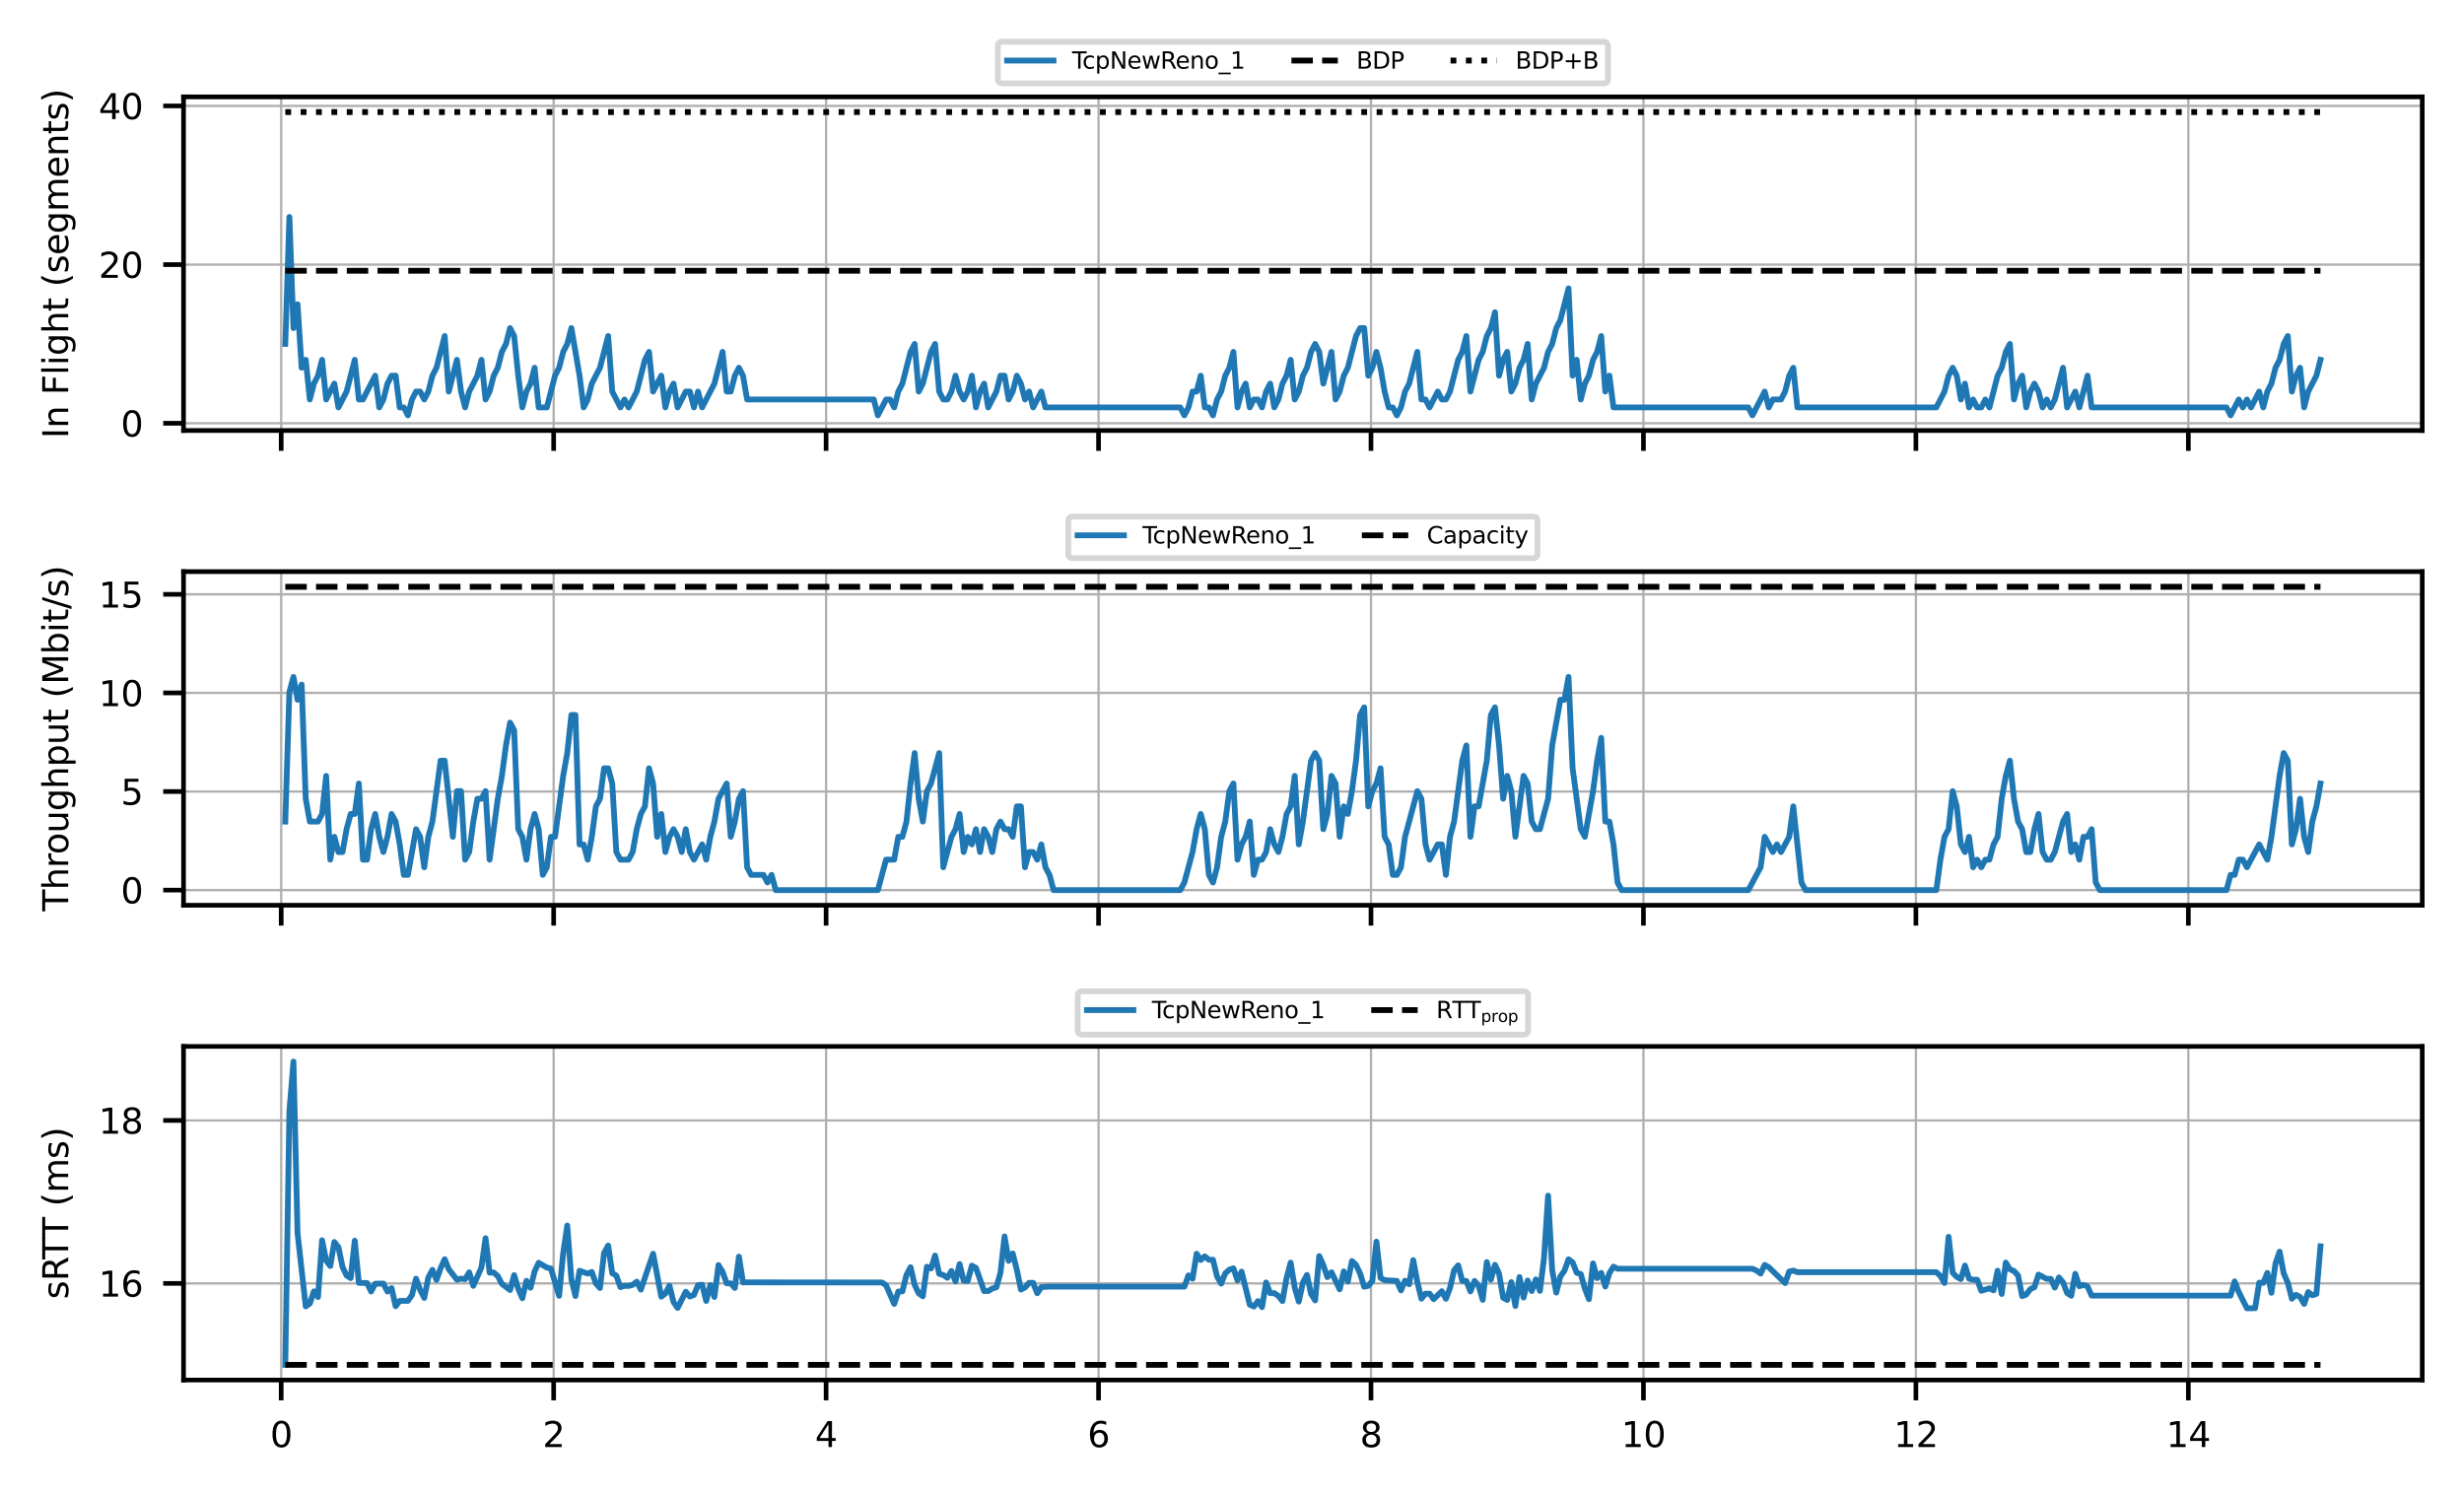 <?xml version="1.0" encoding="utf-8" standalone="no"?>
<!DOCTYPE svg PUBLIC "-//W3C//DTD SVG 1.1//EN"
  "http://www.w3.org/Graphics/SVG/1.1/DTD/svg11.dtd">
<svg xmlns:xlink="http://www.w3.org/1999/xlink" width="424.8pt" height="257.951pt" viewBox="0 0 424.8 257.951" xmlns="http://www.w3.org/2000/svg" version="1.1">
 <defs>
  <style type="text/css">*{stroke-linejoin: round; stroke-linecap: butt}</style>
 </defs>
 <g id="figure_1">
  <g id="patch_1">
   <path d="M 0 257.951 
L 424.8 257.951 
L 424.8 0 
L 0 0 
z
" style="fill: #ffffff"/>
  </g>
  <g id="axes_1">
   <g id="patch_2">
    <path d="M 31.642 74.229 
L 417.6 74.229 
L 417.6 16.705 
L 31.642 16.705 
z
" style="fill: #ffffff"/>
   </g>
   <g id="matplotlib.axis_1">
    <g id="xtick_1">
     <g id="line2d_1">
      <path d="M 48.481 74.229 
L 48.481 16.705 
" clip-path="url(#p11dbe5311d)" style="fill: none; stroke: #b0b0b0; stroke-width: 0.4; stroke-linecap: square"/>
     </g>
     <g id="line2d_2">
      <defs>
       <path id="m1516fc467b" d="M 0 0 
L 0 3.5 
" style="stroke: #000000; stroke-width: 0.8"/>
      </defs>
      <g>
       <use xlink:href="#m1516fc467b" x="48.481" y="74.229" style="stroke: #000000; stroke-width: 0.8"/>
      </g>
     </g>
    </g>
    <g id="xtick_2">
     <g id="line2d_3">
      <path d="M 95.452 74.229 
L 95.452 16.705 
" clip-path="url(#p11dbe5311d)" style="fill: none; stroke: #b0b0b0; stroke-width: 0.4; stroke-linecap: square"/>
     </g>
     <g id="line2d_4">
      <g>
       <use xlink:href="#m1516fc467b" x="95.452" y="74.229" style="stroke: #000000; stroke-width: 0.8"/>
      </g>
     </g>
    </g>
    <g id="xtick_3">
     <g id="line2d_5">
      <path d="M 142.422 74.229 
L 142.422 16.705 
" clip-path="url(#p11dbe5311d)" style="fill: none; stroke: #b0b0b0; stroke-width: 0.4; stroke-linecap: square"/>
     </g>
     <g id="line2d_6">
      <g>
       <use xlink:href="#m1516fc467b" x="142.422" y="74.229" style="stroke: #000000; stroke-width: 0.8"/>
      </g>
     </g>
    </g>
    <g id="xtick_4">
     <g id="line2d_7">
      <path d="M 189.393 74.229 
L 189.393 16.705 
" clip-path="url(#p11dbe5311d)" style="fill: none; stroke: #b0b0b0; stroke-width: 0.4; stroke-linecap: square"/>
     </g>
     <g id="line2d_8">
      <g>
       <use xlink:href="#m1516fc467b" x="189.393" y="74.229" style="stroke: #000000; stroke-width: 0.8"/>
      </g>
     </g>
    </g>
    <g id="xtick_5">
     <g id="line2d_9">
      <path d="M 236.364 74.229 
L 236.364 16.705 
" clip-path="url(#p11dbe5311d)" style="fill: none; stroke: #b0b0b0; stroke-width: 0.4; stroke-linecap: square"/>
     </g>
     <g id="line2d_10">
      <g>
       <use xlink:href="#m1516fc467b" x="236.364" y="74.229" style="stroke: #000000; stroke-width: 0.8"/>
      </g>
     </g>
    </g>
    <g id="xtick_6">
     <g id="line2d_11">
      <path d="M 283.334 74.229 
L 283.334 16.705 
" clip-path="url(#p11dbe5311d)" style="fill: none; stroke: #b0b0b0; stroke-width: 0.4; stroke-linecap: square"/>
     </g>
     <g id="line2d_12">
      <g>
       <use xlink:href="#m1516fc467b" x="283.334" y="74.229" style="stroke: #000000; stroke-width: 0.8"/>
      </g>
     </g>
    </g>
    <g id="xtick_7">
     <g id="line2d_13">
      <path d="M 330.305 74.229 
L 330.305 16.705 
" clip-path="url(#p11dbe5311d)" style="fill: none; stroke: #b0b0b0; stroke-width: 0.4; stroke-linecap: square"/>
     </g>
     <g id="line2d_14">
      <g>
       <use xlink:href="#m1516fc467b" x="330.305" y="74.229" style="stroke: #000000; stroke-width: 0.8"/>
      </g>
     </g>
    </g>
    <g id="xtick_8">
     <g id="line2d_15">
      <path d="M 377.276 74.229 
L 377.276 16.705 
" clip-path="url(#p11dbe5311d)" style="fill: none; stroke: #b0b0b0; stroke-width: 0.4; stroke-linecap: square"/>
     </g>
     <g id="line2d_16">
      <g>
       <use xlink:href="#m1516fc467b" x="377.276" y="74.229" style="stroke: #000000; stroke-width: 0.8"/>
      </g>
     </g>
    </g>
   </g>
   <g id="matplotlib.axis_2">
    <g id="ytick_1">
     <g id="line2d_17">
      <path d="M 31.642 72.982 
L 417.6 72.982 
" clip-path="url(#p11dbe5311d)" style="fill: none; stroke: #b0b0b0; stroke-width: 0.4; stroke-linecap: square"/>
     </g>
     <g id="line2d_18">
      <defs>
       <path id="m173d001b32" d="M 0 0 
L -3.5 0 
" style="stroke: #000000; stroke-width: 0.8"/>
      </defs>
      <g>
       <use xlink:href="#m173d001b32" x="31.642" y="72.982" style="stroke: #000000; stroke-width: 0.8"/>
      </g>
     </g>
     <g id="text_1">
      <!-- 0 -->
      <g transform="translate(20.824 75.262) scale(0.06 -0.06)">
       <defs>
        <path id="DejaVuSans-30" d="M 2034 4250 
Q 1547 4250 1301 3770 
Q 1056 3291 1056 2328 
Q 1056 1369 1301 889 
Q 1547 409 2034 409 
Q 2525 409 2770 889 
Q 3016 1369 3016 2328 
Q 3016 3291 2770 3770 
Q 2525 4250 2034 4250 
z
M 2034 4750 
Q 2819 4750 3233 4129 
Q 3647 3509 3647 2328 
Q 3647 1150 3233 529 
Q 2819 -91 2034 -91 
Q 1250 -91 836 529 
Q 422 1150 422 2328 
Q 422 3509 836 4129 
Q 1250 4750 2034 4750 
z
" transform="scale(0.016)"/>
       </defs>
       <use xlink:href="#DejaVuSans-30"/>
      </g>
     </g>
    </g>
    <g id="ytick_2">
     <g id="line2d_19">
      <path d="M 31.642 45.622 
L 417.6 45.622 
" clip-path="url(#p11dbe5311d)" style="fill: none; stroke: #b0b0b0; stroke-width: 0.4; stroke-linecap: square"/>
     </g>
     <g id="line2d_20">
      <g>
       <use xlink:href="#m173d001b32" x="31.642" y="45.622" style="stroke: #000000; stroke-width: 0.8"/>
      </g>
     </g>
     <g id="text_2">
      <!-- 20 -->
      <g transform="translate(17.007 47.901) scale(0.06 -0.06)">
       <defs>
        <path id="DejaVuSans-32" d="M 1228 531 
L 3431 531 
L 3431 0 
L 469 0 
L 469 531 
Q 828 903 1448 1529 
Q 2069 2156 2228 2338 
Q 2531 2678 2651 2914 
Q 2772 3150 2772 3378 
Q 2772 3750 2511 3984 
Q 2250 4219 1831 4219 
Q 1534 4219 1204 4116 
Q 875 4013 500 3803 
L 500 4441 
Q 881 4594 1212 4672 
Q 1544 4750 1819 4750 
Q 2544 4750 2975 4387 
Q 3406 4025 3406 3419 
Q 3406 3131 3298 2873 
Q 3191 2616 2906 2266 
Q 2828 2175 2409 1742 
Q 1991 1309 1228 531 
z
" transform="scale(0.016)"/>
       </defs>
       <use xlink:href="#DejaVuSans-32"/>
       <use xlink:href="#DejaVuSans-30" x="63.623"/>
      </g>
     </g>
    </g>
    <g id="ytick_3">
     <g id="line2d_21">
      <path d="M 31.642 18.262 
L 417.6 18.262 
" clip-path="url(#p11dbe5311d)" style="fill: none; stroke: #b0b0b0; stroke-width: 0.4; stroke-linecap: square"/>
     </g>
     <g id="line2d_22">
      <g>
       <use xlink:href="#m173d001b32" x="31.642" y="18.262" style="stroke: #000000; stroke-width: 0.8"/>
      </g>
     </g>
     <g id="text_3">
      <!-- 40 -->
      <g transform="translate(17.007 20.541) scale(0.06 -0.06)">
       <defs>
        <path id="DejaVuSans-34" d="M 2419 4116 
L 825 1625 
L 2419 1625 
L 2419 4116 
z
M 2253 4666 
L 3047 4666 
L 3047 1625 
L 3713 1625 
L 3713 1100 
L 3047 1100 
L 3047 0 
L 2419 0 
L 2419 1100 
L 313 1100 
L 313 1709 
L 2253 4666 
z
" transform="scale(0.016)"/>
       </defs>
       <use xlink:href="#DejaVuSans-34"/>
       <use xlink:href="#DejaVuSans-30" x="63.623"/>
      </g>
     </g>
    </g>
    <g id="text_4">
     <!-- In Flight (segments) -->
     <g transform="translate(11.759 75.597) rotate(-90) scale(0.06 -0.06)">
      <defs>
       <path id="DejaVuSans-49" d="M 628 4666 
L 1259 4666 
L 1259 0 
L 628 0 
L 628 4666 
z
" transform="scale(0.016)"/>
       <path id="DejaVuSans-6e" d="M 3513 2113 
L 3513 0 
L 2938 0 
L 2938 2094 
Q 2938 2591 2744 2837 
Q 2550 3084 2163 3084 
Q 1697 3084 1428 2787 
Q 1159 2491 1159 1978 
L 1159 0 
L 581 0 
L 581 3500 
L 1159 3500 
L 1159 2956 
Q 1366 3272 1645 3428 
Q 1925 3584 2291 3584 
Q 2894 3584 3203 3211 
Q 3513 2838 3513 2113 
z
" transform="scale(0.016)"/>
       <path id="DejaVuSans-20" transform="scale(0.016)"/>
       <path id="DejaVuSans-46" d="M 628 4666 
L 3309 4666 
L 3309 4134 
L 1259 4134 
L 1259 2759 
L 3109 2759 
L 3109 2228 
L 1259 2228 
L 1259 0 
L 628 0 
L 628 4666 
z
" transform="scale(0.016)"/>
       <path id="DejaVuSans-6c" d="M 603 4863 
L 1178 4863 
L 1178 0 
L 603 0 
L 603 4863 
z
" transform="scale(0.016)"/>
       <path id="DejaVuSans-69" d="M 603 3500 
L 1178 3500 
L 1178 0 
L 603 0 
L 603 3500 
z
M 603 4863 
L 1178 4863 
L 1178 4134 
L 603 4134 
L 603 4863 
z
" transform="scale(0.016)"/>
       <path id="DejaVuSans-67" d="M 2906 1791 
Q 2906 2416 2648 2759 
Q 2391 3103 1925 3103 
Q 1463 3103 1205 2759 
Q 947 2416 947 1791 
Q 947 1169 1205 825 
Q 1463 481 1925 481 
Q 2391 481 2648 825 
Q 2906 1169 2906 1791 
z
M 3481 434 
Q 3481 -459 3084 -895 
Q 2688 -1331 1869 -1331 
Q 1566 -1331 1297 -1286 
Q 1028 -1241 775 -1147 
L 775 -588 
Q 1028 -725 1275 -790 
Q 1522 -856 1778 -856 
Q 2344 -856 2625 -561 
Q 2906 -266 2906 331 
L 2906 616 
Q 2728 306 2450 153 
Q 2172 0 1784 0 
Q 1141 0 747 490 
Q 353 981 353 1791 
Q 353 2603 747 3093 
Q 1141 3584 1784 3584 
Q 2172 3584 2450 3431 
Q 2728 3278 2906 2969 
L 2906 3500 
L 3481 3500 
L 3481 434 
z
" transform="scale(0.016)"/>
       <path id="DejaVuSans-68" d="M 3513 2113 
L 3513 0 
L 2938 0 
L 2938 2094 
Q 2938 2591 2744 2837 
Q 2550 3084 2163 3084 
Q 1697 3084 1428 2787 
Q 1159 2491 1159 1978 
L 1159 0 
L 581 0 
L 581 4863 
L 1159 4863 
L 1159 2956 
Q 1366 3272 1645 3428 
Q 1925 3584 2291 3584 
Q 2894 3584 3203 3211 
Q 3513 2838 3513 2113 
z
" transform="scale(0.016)"/>
       <path id="DejaVuSans-74" d="M 1172 4494 
L 1172 3500 
L 2356 3500 
L 2356 3053 
L 1172 3053 
L 1172 1153 
Q 1172 725 1289 603 
Q 1406 481 1766 481 
L 2356 481 
L 2356 0 
L 1766 0 
Q 1100 0 847 248 
Q 594 497 594 1153 
L 594 3053 
L 172 3053 
L 172 3500 
L 594 3500 
L 594 4494 
L 1172 4494 
z
" transform="scale(0.016)"/>
       <path id="DejaVuSans-28" d="M 1984 4856 
Q 1566 4138 1362 3434 
Q 1159 2731 1159 2009 
Q 1159 1288 1364 580 
Q 1569 -128 1984 -844 
L 1484 -844 
Q 1016 -109 783 600 
Q 550 1309 550 2009 
Q 550 2706 781 3412 
Q 1013 4119 1484 4856 
L 1984 4856 
z
" transform="scale(0.016)"/>
       <path id="DejaVuSans-73" d="M 2834 3397 
L 2834 2853 
Q 2591 2978 2328 3040 
Q 2066 3103 1784 3103 
Q 1356 3103 1142 2972 
Q 928 2841 928 2578 
Q 928 2378 1081 2264 
Q 1234 2150 1697 2047 
L 1894 2003 
Q 2506 1872 2764 1633 
Q 3022 1394 3022 966 
Q 3022 478 2636 193 
Q 2250 -91 1575 -91 
Q 1294 -91 989 -36 
Q 684 19 347 128 
L 347 722 
Q 666 556 975 473 
Q 1284 391 1588 391 
Q 1994 391 2212 530 
Q 2431 669 2431 922 
Q 2431 1156 2273 1281 
Q 2116 1406 1581 1522 
L 1381 1569 
Q 847 1681 609 1914 
Q 372 2147 372 2553 
Q 372 3047 722 3315 
Q 1072 3584 1716 3584 
Q 2034 3584 2315 3537 
Q 2597 3491 2834 3397 
z
" transform="scale(0.016)"/>
       <path id="DejaVuSans-65" d="M 3597 1894 
L 3597 1613 
L 953 1613 
Q 991 1019 1311 708 
Q 1631 397 2203 397 
Q 2534 397 2845 478 
Q 3156 559 3463 722 
L 3463 178 
Q 3153 47 2828 -22 
Q 2503 -91 2169 -91 
Q 1331 -91 842 396 
Q 353 884 353 1716 
Q 353 2575 817 3079 
Q 1281 3584 2069 3584 
Q 2775 3584 3186 3129 
Q 3597 2675 3597 1894 
z
M 3022 2063 
Q 3016 2534 2758 2815 
Q 2500 3097 2075 3097 
Q 1594 3097 1305 2825 
Q 1016 2553 972 2059 
L 3022 2063 
z
" transform="scale(0.016)"/>
       <path id="DejaVuSans-6d" d="M 3328 2828 
Q 3544 3216 3844 3400 
Q 4144 3584 4550 3584 
Q 5097 3584 5394 3201 
Q 5691 2819 5691 2113 
L 5691 0 
L 5113 0 
L 5113 2094 
Q 5113 2597 4934 2840 
Q 4756 3084 4391 3084 
Q 3944 3084 3684 2787 
Q 3425 2491 3425 1978 
L 3425 0 
L 2847 0 
L 2847 2094 
Q 2847 2600 2669 2842 
Q 2491 3084 2119 3084 
Q 1678 3084 1418 2786 
Q 1159 2488 1159 1978 
L 1159 0 
L 581 0 
L 581 3500 
L 1159 3500 
L 1159 2956 
Q 1356 3278 1631 3431 
Q 1906 3584 2284 3584 
Q 2666 3584 2933 3390 
Q 3200 3197 3328 2828 
z
" transform="scale(0.016)"/>
       <path id="DejaVuSans-29" d="M 513 4856 
L 1013 4856 
Q 1481 4119 1714 3412 
Q 1947 2706 1947 2009 
Q 1947 1309 1714 600 
Q 1481 -109 1013 -844 
L 513 -844 
Q 928 -128 1133 580 
Q 1338 1288 1338 2009 
Q 1338 2731 1133 3434 
Q 928 4138 513 4856 
z
" transform="scale(0.016)"/>
      </defs>
      <use xlink:href="#DejaVuSans-49"/>
      <use xlink:href="#DejaVuSans-6e" x="29.492"/>
      <use xlink:href="#DejaVuSans-20" x="92.871"/>
      <use xlink:href="#DejaVuSans-46" x="124.658"/>
      <use xlink:href="#DejaVuSans-6c" x="182.178"/>
      <use xlink:href="#DejaVuSans-69" x="209.961"/>
      <use xlink:href="#DejaVuSans-67" x="237.744"/>
      <use xlink:href="#DejaVuSans-68" x="301.221"/>
      <use xlink:href="#DejaVuSans-74" x="364.6"/>
      <use xlink:href="#DejaVuSans-20" x="403.809"/>
      <use xlink:href="#DejaVuSans-28" x="435.596"/>
      <use xlink:href="#DejaVuSans-73" x="474.609"/>
      <use xlink:href="#DejaVuSans-65" x="526.709"/>
      <use xlink:href="#DejaVuSans-67" x="588.232"/>
      <use xlink:href="#DejaVuSans-6d" x="651.709"/>
      <use xlink:href="#DejaVuSans-65" x="749.121"/>
      <use xlink:href="#DejaVuSans-6e" x="810.645"/>
      <use xlink:href="#DejaVuSans-74" x="874.023"/>
      <use xlink:href="#DejaVuSans-73" x="913.232"/>
      <use xlink:href="#DejaVuSans-29" x="965.332"/>
     </g>
    </g>
   </g>
   <g id="line2d_23">
    <path d="M 49.185 59.302 
L 49.89 37.414 
L 50.595 56.566 
L 51.299 52.462 
L 52.004 63.406 
L 52.708 62.038 
L 53.413 68.878 
L 54.117 66.142 
L 54.822 64.774 
L 55.526 62.038 
L 56.231 68.878 
L 57.64 66.142 
L 58.345 70.246 
L 59.754 67.51 
L 61.163 62.038 
L 61.868 68.878 
L 62.572 68.878 
L 64.686 64.774 
L 65.39 70.246 
L 66.095 68.878 
L 66.799 66.142 
L 67.504 64.774 
L 68.209 64.774 
L 68.913 70.246 
L 69.618 70.246 
L 70.322 71.614 
L 71.027 68.878 
L 71.731 67.51 
L 72.436 67.51 
L 73.14 68.878 
L 73.845 67.51 
L 74.55 64.774 
L 75.254 63.406 
L 76.663 57.934 
L 77.368 67.51 
L 78.777 62.038 
L 79.482 67.51 
L 80.186 70.246 
L 80.891 67.51 
L 82.3 64.774 
L 83.004 62.038 
L 83.709 68.878 
L 84.413 67.51 
L 85.118 64.774 
L 85.823 63.406 
L 86.527 60.67 
L 87.232 59.302 
L 87.936 56.566 
L 88.641 57.934 
L 89.345 64.774 
L 90.05 70.246 
L 90.754 67.51 
L 91.459 66.142 
L 92.164 63.406 
L 92.868 70.246 
L 94.277 70.246 
L 95.686 64.774 
L 96.391 63.406 
L 97.096 60.67 
L 97.8 59.302 
L 98.505 56.566 
L 99.914 64.774 
L 100.618 70.246 
L 101.323 68.878 
L 102.027 66.142 
L 103.437 63.406 
L 104.846 57.934 
L 105.55 67.51 
L 106.959 70.246 
L 107.664 68.878 
L 108.368 70.246 
L 109.778 67.51 
L 111.187 62.038 
L 111.891 60.67 
L 112.596 67.51 
L 114.005 64.774 
L 114.71 70.246 
L 115.414 67.51 
L 116.119 66.142 
L 116.823 70.246 
L 118.232 67.51 
L 118.937 67.51 
L 119.641 70.246 
L 120.346 67.51 
L 121.051 70.246 
L 123.164 66.142 
L 124.573 60.67 
L 125.278 67.51 
L 125.982 67.51 
L 126.687 64.774 
L 127.392 63.406 
L 128.096 64.774 
L 128.801 68.878 
L 150.642 68.878 
L 151.347 71.614 
L 152.756 68.878 
L 153.46 68.878 
L 154.165 70.246 
L 154.869 67.51 
L 155.574 66.142 
L 156.983 60.67 
L 157.688 59.302 
L 158.392 67.51 
L 159.097 66.142 
L 160.506 60.67 
L 161.211 59.302 
L 161.915 67.51 
L 162.62 68.878 
L 163.324 68.878 
L 164.029 67.51 
L 164.733 64.774 
L 165.438 67.51 
L 166.142 68.878 
L 166.847 67.51 
L 167.552 64.774 
L 168.256 70.246 
L 168.961 67.51 
L 169.665 66.142 
L 170.37 70.246 
L 171.779 67.51 
L 172.483 64.774 
L 173.188 64.774 
L 173.893 68.878 
L 174.597 67.51 
L 175.302 64.774 
L 176.006 66.142 
L 176.711 68.878 
L 177.415 67.51 
L 178.12 70.246 
L 179.529 67.51 
L 180.234 70.246 
L 203.484 70.246 
L 204.189 71.614 
L 204.893 70.246 
L 205.598 67.51 
L 206.302 67.51 
L 207.007 64.774 
L 207.711 70.246 
L 208.416 70.246 
L 209.121 71.614 
L 209.825 68.878 
L 210.53 67.51 
L 211.234 64.774 
L 211.939 63.406 
L 212.643 60.67 
L 213.348 70.246 
L 214.053 67.51 
L 214.757 66.142 
L 215.462 70.246 
L 216.166 68.878 
L 216.871 68.878 
L 217.575 70.246 
L 218.28 67.51 
L 218.984 66.142 
L 219.689 70.246 
L 220.394 68.878 
L 221.098 66.142 
L 221.803 64.774 
L 222.507 62.038 
L 223.212 68.878 
L 223.916 67.51 
L 224.621 64.774 
L 225.325 63.406 
L 226.03 60.67 
L 226.735 59.302 
L 227.439 60.67 
L 228.144 66.142 
L 229.553 60.67 
L 230.257 68.878 
L 230.962 67.51 
L 231.667 64.774 
L 232.371 63.406 
L 233.78 57.934 
L 234.485 56.566 
L 235.189 56.566 
L 235.894 64.774 
L 236.598 63.406 
L 237.303 60.67 
L 238.008 63.406 
L 238.712 67.51 
L 239.417 70.246 
L 240.121 70.246 
L 240.826 71.614 
L 241.53 70.246 
L 242.235 67.51 
L 242.94 66.142 
L 244.349 60.67 
L 245.053 68.878 
L 245.758 68.878 
L 246.462 70.246 
L 247.871 67.51 
L 248.576 68.878 
L 249.281 68.878 
L 249.985 67.51 
L 251.394 62.038 
L 252.099 60.67 
L 252.803 57.934 
L 253.508 67.51 
L 254.917 62.038 
L 255.622 60.67 
L 256.326 57.934 
L 257.031 56.566 
L 257.735 53.83 
L 258.44 64.774 
L 259.144 62.038 
L 259.849 60.67 
L 260.554 67.51 
L 261.258 66.142 
L 261.963 63.406 
L 262.667 62.038 
L 263.372 59.302 
L 264.076 68.878 
L 264.781 66.142 
L 266.19 63.406 
L 266.895 60.67 
L 267.599 59.302 
L 268.304 56.566 
L 269.008 55.198 
L 270.417 49.726 
L 271.122 64.774 
L 271.826 62.038 
L 272.531 68.878 
L 273.236 66.142 
L 273.94 64.774 
L 274.645 62.038 
L 275.349 60.67 
L 276.054 57.934 
L 276.758 67.51 
L 277.463 64.774 
L 278.168 70.246 
L 301.418 70.246 
L 302.123 71.614 
L 304.236 67.51 
L 304.941 70.246 
L 305.645 68.878 
L 307.054 68.878 
L 307.759 67.51 
L 308.464 64.774 
L 309.168 63.406 
L 309.873 70.246 
L 333.828 70.246 
L 335.237 67.51 
L 335.941 64.774 
L 336.646 63.406 
L 337.351 64.774 
L 338.055 68.878 
L 338.76 66.142 
L 339.464 70.246 
L 340.169 68.878 
L 340.873 70.246 
L 341.578 70.246 
L 342.283 68.878 
L 342.987 70.246 
L 344.396 64.774 
L 345.101 63.406 
L 345.805 60.67 
L 346.51 59.302 
L 347.214 68.878 
L 347.919 66.142 
L 348.624 64.774 
L 349.328 70.246 
L 350.033 67.51 
L 350.737 66.142 
L 351.442 67.51 
L 352.146 70.246 
L 352.851 68.878 
L 353.555 70.246 
L 354.26 68.878 
L 355.669 63.406 
L 356.374 70.246 
L 357.783 67.51 
L 358.487 70.246 
L 359.897 64.774 
L 360.601 70.246 
L 383.852 70.246 
L 384.556 71.614 
L 385.965 68.878 
L 386.67 70.246 
L 387.374 68.878 
L 388.079 70.246 
L 389.488 67.51 
L 390.193 70.246 
L 390.897 67.51 
L 391.602 66.142 
L 392.306 63.406 
L 393.011 62.038 
L 393.715 59.302 
L 394.42 57.934 
L 395.125 67.51 
L 395.829 64.774 
L 396.534 63.406 
L 397.238 70.246 
L 397.943 67.51 
L 399.352 64.774 
L 400.056 62.038 
L 400.056 62.038 
" clip-path="url(#p11dbe5311d)" style="fill: none; stroke: #1f77b4; stroke-linecap: square"/>
   </g>
   <g id="line2d_24">
    <path d="M 49.185 46.68 
L 400.056 46.68 
L 400.056 46.68 
" clip-path="url(#p11dbe5311d)" style="fill: none; stroke-dasharray: 3.7,1.6; stroke-dashoffset: 0; stroke: #000000"/>
   </g>
   <g id="line2d_25">
    <path d="M 49.185 19.32 
L 400.056 19.32 
L 400.056 19.32 
" clip-path="url(#p11dbe5311d)" style="fill: none; stroke-dasharray: 1,1.65; stroke-dashoffset: 0; stroke: #000000"/>
   </g>
   <g id="patch_3">
    <path d="M 31.642 74.229 
L 31.642 16.705 
" style="fill: none; stroke: #000000; stroke-width: 0.8; stroke-linejoin: miter; stroke-linecap: square"/>
   </g>
   <g id="patch_4">
    <path d="M 417.6 74.229 
L 417.6 16.705 
" style="fill: none; stroke: #000000; stroke-width: 0.8; stroke-linejoin: miter; stroke-linecap: square"/>
   </g>
   <g id="patch_5">
    <path d="M 31.642 74.229 
L 417.6 74.229 
" style="fill: none; stroke: #000000; stroke-width: 0.8; stroke-linejoin: miter; stroke-linecap: square"/>
   </g>
   <g id="patch_6">
    <path d="M 31.642 16.705 
L 417.6 16.705 
" style="fill: none; stroke: #000000; stroke-width: 0.8; stroke-linejoin: miter; stroke-linecap: square"/>
   </g>
   <g id="legend_1">
    <g id="patch_7">
     <path d="M 172.829 14.383 
L 276.413 14.383 
Q 277.213 14.383 277.213 13.582 
L 277.213 8 
Q 277.213 7.2 276.413 7.2 
L 172.829 7.2 
Q 172.029 7.2 172.029 8 
L 172.029 13.582 
Q 172.029 14.383 172.829 14.383 
z
" style="fill: #ffffff; opacity: 0.8; stroke: #cccccc; stroke-linejoin: miter"/>
    </g>
    <g id="line2d_26">
     <path d="M 173.629 10.439 
L 177.629 10.439 
L 181.629 10.439 
" style="fill: none; stroke: #1f77b4; stroke-linecap: square"/>
    </g>
    <g id="text_5">
     <!-- TcpNewReno_1 -->
     <g transform="translate(184.829 11.839) scale(0.04 -0.04)">
      <defs>
       <path id="DejaVuSans-54" d="M -19 4666 
L 3928 4666 
L 3928 4134 
L 2272 4134 
L 2272 0 
L 1638 0 
L 1638 4134 
L -19 4134 
L -19 4666 
z
" transform="scale(0.016)"/>
       <path id="DejaVuSans-63" d="M 3122 3366 
L 3122 2828 
Q 2878 2963 2633 3030 
Q 2388 3097 2138 3097 
Q 1578 3097 1268 2742 
Q 959 2388 959 1747 
Q 959 1106 1268 751 
Q 1578 397 2138 397 
Q 2388 397 2633 464 
Q 2878 531 3122 666 
L 3122 134 
Q 2881 22 2623 -34 
Q 2366 -91 2075 -91 
Q 1284 -91 818 406 
Q 353 903 353 1747 
Q 353 2603 823 3093 
Q 1294 3584 2113 3584 
Q 2378 3584 2631 3529 
Q 2884 3475 3122 3366 
z
" transform="scale(0.016)"/>
       <path id="DejaVuSans-70" d="M 1159 525 
L 1159 -1331 
L 581 -1331 
L 581 3500 
L 1159 3500 
L 1159 2969 
Q 1341 3281 1617 3432 
Q 1894 3584 2278 3584 
Q 2916 3584 3314 3078 
Q 3713 2572 3713 1747 
Q 3713 922 3314 415 
Q 2916 -91 2278 -91 
Q 1894 -91 1617 61 
Q 1341 213 1159 525 
z
M 3116 1747 
Q 3116 2381 2855 2742 
Q 2594 3103 2138 3103 
Q 1681 3103 1420 2742 
Q 1159 2381 1159 1747 
Q 1159 1113 1420 752 
Q 1681 391 2138 391 
Q 2594 391 2855 752 
Q 3116 1113 3116 1747 
z
" transform="scale(0.016)"/>
       <path id="DejaVuSans-4e" d="M 628 4666 
L 1478 4666 
L 3547 763 
L 3547 4666 
L 4159 4666 
L 4159 0 
L 3309 0 
L 1241 3903 
L 1241 0 
L 628 0 
L 628 4666 
z
" transform="scale(0.016)"/>
       <path id="DejaVuSans-77" d="M 269 3500 
L 844 3500 
L 1563 769 
L 2278 3500 
L 2956 3500 
L 3675 769 
L 4391 3500 
L 4966 3500 
L 4050 0 
L 3372 0 
L 2619 2869 
L 1863 0 
L 1184 0 
L 269 3500 
z
" transform="scale(0.016)"/>
       <path id="DejaVuSans-52" d="M 2841 2188 
Q 3044 2119 3236 1894 
Q 3428 1669 3622 1275 
L 4263 0 
L 3584 0 
L 2988 1197 
Q 2756 1666 2539 1819 
Q 2322 1972 1947 1972 
L 1259 1972 
L 1259 0 
L 628 0 
L 628 4666 
L 2053 4666 
Q 2853 4666 3247 4331 
Q 3641 3997 3641 3322 
Q 3641 2881 3436 2590 
Q 3231 2300 2841 2188 
z
M 1259 4147 
L 1259 2491 
L 2053 2491 
Q 2509 2491 2742 2702 
Q 2975 2913 2975 3322 
Q 2975 3731 2742 3939 
Q 2509 4147 2053 4147 
L 1259 4147 
z
" transform="scale(0.016)"/>
       <path id="DejaVuSans-6f" d="M 1959 3097 
Q 1497 3097 1228 2736 
Q 959 2375 959 1747 
Q 959 1119 1226 758 
Q 1494 397 1959 397 
Q 2419 397 2687 759 
Q 2956 1122 2956 1747 
Q 2956 2369 2687 2733 
Q 2419 3097 1959 3097 
z
M 1959 3584 
Q 2709 3584 3137 3096 
Q 3566 2609 3566 1747 
Q 3566 888 3137 398 
Q 2709 -91 1959 -91 
Q 1206 -91 779 398 
Q 353 888 353 1747 
Q 353 2609 779 3096 
Q 1206 3584 1959 3584 
z
" transform="scale(0.016)"/>
       <path id="DejaVuSans-5f" d="M 3263 -1063 
L 3263 -1509 
L -63 -1509 
L -63 -1063 
L 3263 -1063 
z
" transform="scale(0.016)"/>
       <path id="DejaVuSans-31" d="M 794 531 
L 1825 531 
L 1825 4091 
L 703 3866 
L 703 4441 
L 1819 4666 
L 2450 4666 
L 2450 531 
L 3481 531 
L 3481 0 
L 794 0 
L 794 531 
z
" transform="scale(0.016)"/>
      </defs>
      <use xlink:href="#DejaVuSans-54"/>
      <use xlink:href="#DejaVuSans-63" x="44.084"/>
      <use xlink:href="#DejaVuSans-70" x="99.064"/>
      <use xlink:href="#DejaVuSans-4e" x="162.541"/>
      <use xlink:href="#DejaVuSans-65" x="237.346"/>
      <use xlink:href="#DejaVuSans-77" x="298.869"/>
      <use xlink:href="#DejaVuSans-52" x="380.656"/>
      <use xlink:href="#DejaVuSans-65" x="445.639"/>
      <use xlink:href="#DejaVuSans-6e" x="507.162"/>
      <use xlink:href="#DejaVuSans-6f" x="570.541"/>
      <use xlink:href="#DejaVuSans-5f" x="631.723"/>
      <use xlink:href="#DejaVuSans-31" x="681.723"/>
     </g>
    </g>
    <g id="line2d_27">
     <path d="M 222.644 10.439 
L 226.644 10.439 
L 230.644 10.439 
" style="fill: none; stroke-dasharray: 3.7,1.6; stroke-dashoffset: 0; stroke: #000000"/>
    </g>
    <g id="text_6">
     <!-- BDP -->
     <g transform="translate(233.844 11.839) scale(0.04 -0.04)">
      <defs>
       <path id="DejaVuSans-42" d="M 1259 2228 
L 1259 519 
L 2272 519 
Q 2781 519 3026 730 
Q 3272 941 3272 1375 
Q 3272 1813 3026 2020 
Q 2781 2228 2272 2228 
L 1259 2228 
z
M 1259 4147 
L 1259 2741 
L 2194 2741 
Q 2656 2741 2882 2914 
Q 3109 3088 3109 3444 
Q 3109 3797 2882 3972 
Q 2656 4147 2194 4147 
L 1259 4147 
z
M 628 4666 
L 2241 4666 
Q 2963 4666 3353 4366 
Q 3744 4066 3744 3513 
Q 3744 3084 3544 2831 
Q 3344 2578 2956 2516 
Q 3422 2416 3680 2098 
Q 3938 1781 3938 1306 
Q 3938 681 3513 340 
Q 3088 0 2303 0 
L 628 0 
L 628 4666 
z
" transform="scale(0.016)"/>
       <path id="DejaVuSans-44" d="M 1259 4147 
L 1259 519 
L 2022 519 
Q 2988 519 3436 956 
Q 3884 1394 3884 2338 
Q 3884 3275 3436 3711 
Q 2988 4147 2022 4147 
L 1259 4147 
z
M 628 4666 
L 1925 4666 
Q 3281 4666 3915 4102 
Q 4550 3538 4550 2338 
Q 4550 1131 3912 565 
Q 3275 0 1925 0 
L 628 0 
L 628 4666 
z
" transform="scale(0.016)"/>
       <path id="DejaVuSans-50" d="M 1259 4147 
L 1259 2394 
L 2053 2394 
Q 2494 2394 2734 2622 
Q 2975 2850 2975 3272 
Q 2975 3691 2734 3919 
Q 2494 4147 2053 4147 
L 1259 4147 
z
M 628 4666 
L 2053 4666 
Q 2838 4666 3239 4311 
Q 3641 3956 3641 3272 
Q 3641 2581 3239 2228 
Q 2838 1875 2053 1875 
L 1259 1875 
L 1259 0 
L 628 0 
L 628 4666 
z
" transform="scale(0.016)"/>
      </defs>
      <use xlink:href="#DejaVuSans-42"/>
      <use xlink:href="#DejaVuSans-44" x="68.604"/>
      <use xlink:href="#DejaVuSans-50" x="145.605"/>
     </g>
    </g>
    <g id="line2d_28">
     <path d="M 250.08 10.439 
L 254.08 10.439 
L 258.08 10.439 
" style="fill: none; stroke-dasharray: 1,1.65; stroke-dashoffset: 0; stroke: #000000"/>
    </g>
    <g id="text_7">
     <!-- BDP+B -->
     <g transform="translate(261.28 11.839) scale(0.04 -0.04)">
      <defs>
       <path id="DejaVuSans-2b" d="M 2944 4013 
L 2944 2272 
L 4684 2272 
L 4684 1741 
L 2944 1741 
L 2944 0 
L 2419 0 
L 2419 1741 
L 678 1741 
L 678 2272 
L 2419 2272 
L 2419 4013 
L 2944 4013 
z
" transform="scale(0.016)"/>
      </defs>
      <use xlink:href="#DejaVuSans-42"/>
      <use xlink:href="#DejaVuSans-44" x="68.604"/>
      <use xlink:href="#DejaVuSans-50" x="145.605"/>
      <use xlink:href="#DejaVuSans-2b" x="205.908"/>
      <use xlink:href="#DejaVuSans-42" x="289.697"/>
     </g>
    </g>
   </g>
  </g>
  <g id="axes_2">
   <g id="patch_8">
    <path d="M 31.642 156.086 
L 417.6 156.086 
L 417.6 98.563 
L 31.642 98.563 
z
" style="fill: #ffffff"/>
   </g>
   <g id="matplotlib.axis_3">
    <g id="xtick_9">
     <g id="line2d_29">
      <path d="M 48.481 156.086 
L 48.481 98.563 
" clip-path="url(#pcb58729c50)" style="fill: none; stroke: #b0b0b0; stroke-width: 0.4; stroke-linecap: square"/>
     </g>
     <g id="line2d_30">
      <g>
       <use xlink:href="#m1516fc467b" x="48.481" y="156.086" style="stroke: #000000; stroke-width: 0.8"/>
      </g>
     </g>
    </g>
    <g id="xtick_10">
     <g id="line2d_31">
      <path d="M 95.452 156.086 
L 95.452 98.563 
" clip-path="url(#pcb58729c50)" style="fill: none; stroke: #b0b0b0; stroke-width: 0.4; stroke-linecap: square"/>
     </g>
     <g id="line2d_32">
      <g>
       <use xlink:href="#m1516fc467b" x="95.452" y="156.086" style="stroke: #000000; stroke-width: 0.8"/>
      </g>
     </g>
    </g>
    <g id="xtick_11">
     <g id="line2d_33">
      <path d="M 142.422 156.086 
L 142.422 98.563 
" clip-path="url(#pcb58729c50)" style="fill: none; stroke: #b0b0b0; stroke-width: 0.4; stroke-linecap: square"/>
     </g>
     <g id="line2d_34">
      <g>
       <use xlink:href="#m1516fc467b" x="142.422" y="156.086" style="stroke: #000000; stroke-width: 0.8"/>
      </g>
     </g>
    </g>
    <g id="xtick_12">
     <g id="line2d_35">
      <path d="M 189.393 156.086 
L 189.393 98.563 
" clip-path="url(#pcb58729c50)" style="fill: none; stroke: #b0b0b0; stroke-width: 0.4; stroke-linecap: square"/>
     </g>
     <g id="line2d_36">
      <g>
       <use xlink:href="#m1516fc467b" x="189.393" y="156.086" style="stroke: #000000; stroke-width: 0.8"/>
      </g>
     </g>
    </g>
    <g id="xtick_13">
     <g id="line2d_37">
      <path d="M 236.364 156.086 
L 236.364 98.563 
" clip-path="url(#pcb58729c50)" style="fill: none; stroke: #b0b0b0; stroke-width: 0.4; stroke-linecap: square"/>
     </g>
     <g id="line2d_38">
      <g>
       <use xlink:href="#m1516fc467b" x="236.364" y="156.086" style="stroke: #000000; stroke-width: 0.8"/>
      </g>
     </g>
    </g>
    <g id="xtick_14">
     <g id="line2d_39">
      <path d="M 283.334 156.086 
L 283.334 98.563 
" clip-path="url(#pcb58729c50)" style="fill: none; stroke: #b0b0b0; stroke-width: 0.4; stroke-linecap: square"/>
     </g>
     <g id="line2d_40">
      <g>
       <use xlink:href="#m1516fc467b" x="283.334" y="156.086" style="stroke: #000000; stroke-width: 0.8"/>
      </g>
     </g>
    </g>
    <g id="xtick_15">
     <g id="line2d_41">
      <path d="M 330.305 156.086 
L 330.305 98.563 
" clip-path="url(#pcb58729c50)" style="fill: none; stroke: #b0b0b0; stroke-width: 0.4; stroke-linecap: square"/>
     </g>
     <g id="line2d_42">
      <g>
       <use xlink:href="#m1516fc467b" x="330.305" y="156.086" style="stroke: #000000; stroke-width: 0.8"/>
      </g>
     </g>
    </g>
    <g id="xtick_16">
     <g id="line2d_43">
      <path d="M 377.276 156.086 
L 377.276 98.563 
" clip-path="url(#pcb58729c50)" style="fill: none; stroke: #b0b0b0; stroke-width: 0.4; stroke-linecap: square"/>
     </g>
     <g id="line2d_44">
      <g>
       <use xlink:href="#m1516fc467b" x="377.276" y="156.086" style="stroke: #000000; stroke-width: 0.8"/>
      </g>
     </g>
    </g>
   </g>
   <g id="matplotlib.axis_4">
    <g id="ytick_4">
     <g id="line2d_45">
      <path d="M 31.642 153.472 
L 417.6 153.472 
" clip-path="url(#pcb58729c50)" style="fill: none; stroke: #b0b0b0; stroke-width: 0.4; stroke-linecap: square"/>
     </g>
     <g id="line2d_46">
      <g>
       <use xlink:href="#m173d001b32" x="31.642" y="153.472" style="stroke: #000000; stroke-width: 0.8"/>
      </g>
     </g>
     <g id="text_8">
      <!-- 0 -->
      <g transform="translate(20.824 155.751) scale(0.06 -0.06)">
       <use xlink:href="#DejaVuSans-30"/>
      </g>
     </g>
    </g>
    <g id="ytick_5">
     <g id="line2d_47">
      <path d="M 31.642 136.472 
L 417.6 136.472 
" clip-path="url(#pcb58729c50)" style="fill: none; stroke: #b0b0b0; stroke-width: 0.4; stroke-linecap: square"/>
     </g>
     <g id="line2d_48">
      <g>
       <use xlink:href="#m173d001b32" x="31.642" y="136.472" style="stroke: #000000; stroke-width: 0.8"/>
      </g>
     </g>
     <g id="text_9">
      <!-- 5 -->
      <g transform="translate(20.824 138.752) scale(0.06 -0.06)">
       <defs>
        <path id="DejaVuSans-35" d="M 691 4666 
L 3169 4666 
L 3169 4134 
L 1269 4134 
L 1269 2991 
Q 1406 3038 1543 3061 
Q 1681 3084 1819 3084 
Q 2600 3084 3056 2656 
Q 3513 2228 3513 1497 
Q 3513 744 3044 326 
Q 2575 -91 1722 -91 
Q 1428 -91 1123 -41 
Q 819 9 494 109 
L 494 744 
Q 775 591 1075 516 
Q 1375 441 1709 441 
Q 2250 441 2565 725 
Q 2881 1009 2881 1497 
Q 2881 1984 2565 2268 
Q 2250 2553 1709 2553 
Q 1456 2553 1204 2497 
Q 953 2441 691 2322 
L 691 4666 
z
" transform="scale(0.016)"/>
       </defs>
       <use xlink:href="#DejaVuSans-35"/>
      </g>
     </g>
    </g>
    <g id="ytick_6">
     <g id="line2d_49">
      <path d="M 31.642 119.473 
L 417.6 119.473 
" clip-path="url(#pcb58729c50)" style="fill: none; stroke: #b0b0b0; stroke-width: 0.4; stroke-linecap: square"/>
     </g>
     <g id="line2d_50">
      <g>
       <use xlink:href="#m173d001b32" x="31.642" y="119.473" style="stroke: #000000; stroke-width: 0.8"/>
      </g>
     </g>
     <g id="text_10">
      <!-- 10 -->
      <g transform="translate(17.007 121.753) scale(0.06 -0.06)">
       <use xlink:href="#DejaVuSans-31"/>
       <use xlink:href="#DejaVuSans-30" x="63.623"/>
      </g>
     </g>
    </g>
    <g id="ytick_7">
     <g id="line2d_51">
      <path d="M 31.642 102.474 
L 417.6 102.474 
" clip-path="url(#pcb58729c50)" style="fill: none; stroke: #b0b0b0; stroke-width: 0.4; stroke-linecap: square"/>
     </g>
     <g id="line2d_52">
      <g>
       <use xlink:href="#m173d001b32" x="31.642" y="102.474" style="stroke: #000000; stroke-width: 0.8"/>
      </g>
     </g>
     <g id="text_11">
      <!-- 15 -->
      <g transform="translate(17.007 104.753) scale(0.06 -0.06)">
       <use xlink:href="#DejaVuSans-31"/>
       <use xlink:href="#DejaVuSans-35" x="63.623"/>
      </g>
     </g>
    </g>
    <g id="text_12">
     <!-- Throughput (Mbit/s) -->
     <g transform="translate(11.759 157.119) rotate(-90) scale(0.06 -0.06)">
      <defs>
       <path id="DejaVuSans-72" d="M 2631 2963 
Q 2534 3019 2420 3045 
Q 2306 3072 2169 3072 
Q 1681 3072 1420 2755 
Q 1159 2438 1159 1844 
L 1159 0 
L 581 0 
L 581 3500 
L 1159 3500 
L 1159 2956 
Q 1341 3275 1631 3429 
Q 1922 3584 2338 3584 
Q 2397 3584 2469 3576 
Q 2541 3569 2628 3553 
L 2631 2963 
z
" transform="scale(0.016)"/>
       <path id="DejaVuSans-75" d="M 544 1381 
L 544 3500 
L 1119 3500 
L 1119 1403 
Q 1119 906 1312 657 
Q 1506 409 1894 409 
Q 2359 409 2629 706 
Q 2900 1003 2900 1516 
L 2900 3500 
L 3475 3500 
L 3475 0 
L 2900 0 
L 2900 538 
Q 2691 219 2414 64 
Q 2138 -91 1772 -91 
Q 1169 -91 856 284 
Q 544 659 544 1381 
z
M 1991 3584 
L 1991 3584 
z
" transform="scale(0.016)"/>
       <path id="DejaVuSans-4d" d="M 628 4666 
L 1569 4666 
L 2759 1491 
L 3956 4666 
L 4897 4666 
L 4897 0 
L 4281 0 
L 4281 4097 
L 3078 897 
L 2444 897 
L 1241 4097 
L 1241 0 
L 628 0 
L 628 4666 
z
" transform="scale(0.016)"/>
       <path id="DejaVuSans-62" d="M 3116 1747 
Q 3116 2381 2855 2742 
Q 2594 3103 2138 3103 
Q 1681 3103 1420 2742 
Q 1159 2381 1159 1747 
Q 1159 1113 1420 752 
Q 1681 391 2138 391 
Q 2594 391 2855 752 
Q 3116 1113 3116 1747 
z
M 1159 2969 
Q 1341 3281 1617 3432 
Q 1894 3584 2278 3584 
Q 2916 3584 3314 3078 
Q 3713 2572 3713 1747 
Q 3713 922 3314 415 
Q 2916 -91 2278 -91 
Q 1894 -91 1617 61 
Q 1341 213 1159 525 
L 1159 0 
L 581 0 
L 581 4863 
L 1159 4863 
L 1159 2969 
z
" transform="scale(0.016)"/>
       <path id="DejaVuSans-2f" d="M 1625 4666 
L 2156 4666 
L 531 -594 
L 0 -594 
L 1625 4666 
z
" transform="scale(0.016)"/>
      </defs>
      <use xlink:href="#DejaVuSans-54"/>
      <use xlink:href="#DejaVuSans-68" x="61.084"/>
      <use xlink:href="#DejaVuSans-72" x="124.463"/>
      <use xlink:href="#DejaVuSans-6f" x="163.326"/>
      <use xlink:href="#DejaVuSans-75" x="224.508"/>
      <use xlink:href="#DejaVuSans-67" x="287.887"/>
      <use xlink:href="#DejaVuSans-68" x="351.363"/>
      <use xlink:href="#DejaVuSans-70" x="414.742"/>
      <use xlink:href="#DejaVuSans-75" x="478.219"/>
      <use xlink:href="#DejaVuSans-74" x="541.598"/>
      <use xlink:href="#DejaVuSans-20" x="580.807"/>
      <use xlink:href="#DejaVuSans-28" x="612.594"/>
      <use xlink:href="#DejaVuSans-4d" x="651.607"/>
      <use xlink:href="#DejaVuSans-62" x="737.887"/>
      <use xlink:href="#DejaVuSans-69" x="801.363"/>
      <use xlink:href="#DejaVuSans-74" x="829.146"/>
      <use xlink:href="#DejaVuSans-2f" x="868.355"/>
      <use xlink:href="#DejaVuSans-73" x="902.047"/>
      <use xlink:href="#DejaVuSans-29" x="954.146"/>
     </g>
    </g>
   </g>
   <g id="line2d_53">
    <path d="M 49.185 141.657 
L 49.89 119.339 
L 50.595 116.713 
L 51.299 120.652 
L 52.004 118.026 
L 52.708 137.718 
L 53.413 141.657 
L 54.822 141.657 
L 55.526 140.344 
L 56.231 133.78 
L 56.936 148.221 
L 57.64 144.282 
L 58.345 146.908 
L 59.049 146.908 
L 59.754 142.969 
L 60.458 140.344 
L 61.163 140.344 
L 61.868 135.093 
L 62.572 148.221 
L 63.277 148.221 
L 63.981 142.969 
L 64.686 140.344 
L 65.39 144.282 
L 66.095 146.908 
L 66.799 144.282 
L 67.504 140.344 
L 68.209 141.657 
L 68.913 145.595 
L 69.618 150.846 
L 70.322 150.846 
L 71.731 142.969 
L 72.436 144.282 
L 73.14 149.533 
L 73.845 144.282 
L 74.55 141.657 
L 75.959 131.154 
L 76.663 131.154 
L 78.072 144.282 
L 78.777 136.405 
L 79.482 136.405 
L 80.186 148.221 
L 80.891 146.908 
L 81.595 141.657 
L 82.3 137.718 
L 83.004 137.718 
L 83.709 136.405 
L 84.413 148.221 
L 85.823 137.718 
L 86.527 133.78 
L 87.232 128.528 
L 87.936 124.59 
L 88.641 125.903 
L 89.345 142.969 
L 90.05 144.282 
L 90.754 148.221 
L 91.459 142.969 
L 92.164 140.344 
L 92.868 142.969 
L 93.573 150.846 
L 94.277 149.533 
L 94.982 144.282 
L 95.686 144.282 
L 97.096 133.78 
L 97.8 129.841 
L 98.505 123.277 
L 99.209 123.277 
L 99.914 145.595 
L 100.618 145.595 
L 101.323 148.221 
L 102.027 144.282 
L 102.732 139.031 
L 103.437 137.718 
L 104.141 132.467 
L 104.846 132.467 
L 105.55 135.093 
L 106.255 146.908 
L 106.959 148.221 
L 108.368 148.221 
L 109.073 146.908 
L 109.778 142.969 
L 110.482 140.344 
L 111.187 139.031 
L 111.891 132.467 
L 112.596 135.093 
L 113.3 144.282 
L 114.005 140.344 
L 114.71 146.908 
L 115.414 144.282 
L 116.119 142.969 
L 116.823 144.282 
L 117.528 146.908 
L 118.232 142.969 
L 118.937 146.908 
L 119.641 148.221 
L 121.051 145.595 
L 121.755 148.221 
L 122.46 144.282 
L 123.164 141.657 
L 123.869 137.718 
L 125.278 135.093 
L 125.982 144.282 
L 126.687 141.657 
L 127.392 137.718 
L 128.096 136.405 
L 128.801 149.533 
L 129.505 150.846 
L 131.619 150.846 
L 132.324 152.159 
L 133.028 150.846 
L 133.733 153.472 
L 151.347 153.472 
L 152.756 148.221 
L 154.165 148.221 
L 154.869 144.282 
L 155.574 144.282 
L 156.279 141.657 
L 156.983 135.093 
L 157.688 129.841 
L 158.392 137.718 
L 159.097 141.657 
L 159.801 136.405 
L 160.506 135.093 
L 161.915 129.841 
L 162.62 149.533 
L 164.029 144.282 
L 164.733 142.969 
L 165.438 140.344 
L 166.142 146.908 
L 166.847 144.282 
L 167.552 145.595 
L 168.256 142.969 
L 168.961 146.908 
L 169.665 142.969 
L 170.37 144.282 
L 171.074 146.908 
L 171.779 142.969 
L 172.483 141.657 
L 173.188 142.969 
L 173.893 142.969 
L 174.597 144.282 
L 175.302 139.031 
L 176.006 139.031 
L 176.711 149.533 
L 177.415 146.908 
L 178.12 146.908 
L 178.825 148.221 
L 179.529 145.595 
L 180.234 149.533 
L 180.938 150.846 
L 181.643 153.472 
L 203.484 153.472 
L 204.189 152.159 
L 205.598 146.908 
L 206.302 142.969 
L 207.007 140.344 
L 207.711 142.969 
L 208.416 150.846 
L 209.121 152.159 
L 209.825 149.533 
L 210.53 144.282 
L 211.234 141.657 
L 211.939 136.405 
L 212.643 135.093 
L 213.348 148.221 
L 214.053 145.595 
L 214.757 144.282 
L 215.462 141.657 
L 216.166 150.846 
L 216.871 148.221 
L 217.575 148.221 
L 218.28 146.908 
L 218.984 142.969 
L 219.689 145.595 
L 220.394 146.908 
L 221.098 144.282 
L 221.803 140.344 
L 222.507 139.031 
L 223.212 133.78 
L 223.916 145.595 
L 224.621 141.657 
L 226.03 131.154 
L 226.735 129.841 
L 227.439 131.154 
L 228.144 142.969 
L 228.848 140.344 
L 229.553 133.78 
L 230.257 135.093 
L 230.962 144.282 
L 231.667 139.031 
L 232.371 140.344 
L 233.076 136.405 
L 233.78 131.154 
L 234.485 123.277 
L 235.189 121.964 
L 235.894 139.031 
L 236.598 136.405 
L 237.303 135.093 
L 238.008 132.467 
L 238.712 144.282 
L 239.417 145.595 
L 240.121 150.846 
L 240.826 150.846 
L 241.53 149.533 
L 242.235 144.282 
L 244.349 136.405 
L 245.053 137.718 
L 245.758 145.595 
L 246.462 148.221 
L 247.871 145.595 
L 248.576 145.595 
L 249.281 150.846 
L 249.985 144.282 
L 250.69 141.657 
L 252.099 131.154 
L 252.803 128.528 
L 253.508 144.282 
L 254.212 139.031 
L 254.917 139.031 
L 256.326 131.154 
L 257.031 123.277 
L 257.735 121.964 
L 258.44 128.528 
L 259.144 137.718 
L 259.849 133.78 
L 260.554 136.405 
L 261.258 144.282 
L 262.667 133.78 
L 263.372 135.093 
L 264.076 141.657 
L 264.781 142.969 
L 265.485 142.969 
L 266.895 137.718 
L 267.599 128.528 
L 269.008 120.652 
L 269.713 120.652 
L 270.417 116.713 
L 271.122 132.467 
L 272.531 142.969 
L 273.236 144.282 
L 274.645 136.405 
L 275.349 131.154 
L 276.054 127.216 
L 276.758 141.657 
L 277.463 141.657 
L 278.168 145.595 
L 278.872 152.159 
L 279.577 153.472 
L 301.418 153.472 
L 303.532 149.533 
L 304.236 144.282 
L 305.645 146.908 
L 306.35 145.595 
L 307.054 146.908 
L 308.464 144.282 
L 309.168 139.031 
L 310.577 152.159 
L 311.282 153.472 
L 333.828 153.472 
L 334.532 148.221 
L 335.237 144.282 
L 335.941 142.969 
L 336.646 136.405 
L 337.351 139.031 
L 338.055 145.595 
L 338.76 146.908 
L 339.464 144.282 
L 340.169 149.533 
L 340.873 148.221 
L 341.578 149.533 
L 342.283 148.221 
L 342.987 148.221 
L 343.692 145.595 
L 344.396 144.282 
L 345.101 137.718 
L 345.805 133.78 
L 346.51 131.154 
L 347.214 137.718 
L 347.919 141.657 
L 348.624 142.969 
L 349.328 146.908 
L 350.033 146.908 
L 350.737 142.969 
L 351.442 140.344 
L 352.146 146.908 
L 352.851 148.221 
L 353.555 148.221 
L 354.26 146.908 
L 355.669 141.657 
L 356.374 140.344 
L 357.078 146.908 
L 357.783 145.595 
L 358.487 148.221 
L 359.192 144.282 
L 359.897 144.282 
L 360.601 142.969 
L 361.306 152.159 
L 362.01 153.472 
L 383.852 153.472 
L 384.556 150.846 
L 385.261 150.846 
L 385.965 148.221 
L 386.67 148.221 
L 387.374 149.533 
L 389.488 145.595 
L 390.897 148.221 
L 391.602 144.282 
L 393.011 133.78 
L 393.715 129.841 
L 394.42 131.154 
L 395.125 145.595 
L 395.829 142.969 
L 396.534 137.718 
L 397.238 144.282 
L 397.943 146.908 
L 398.647 141.657 
L 399.352 139.031 
L 400.056 135.093 
L 400.056 135.093 
" clip-path="url(#pcb58729c50)" style="fill: none; stroke: #1f77b4; stroke-linecap: square"/>
   </g>
   <g id="line2d_54">
    <path d="M 49.185 101.177 
L 400.056 101.177 
L 400.056 101.177 
" clip-path="url(#pcb58729c50)" style="fill: none; stroke-dasharray: 3.7,1.6; stroke-dashoffset: 0; stroke: #000000"/>
   </g>
   <g id="patch_9">
    <path d="M 31.642 156.086 
L 31.642 98.563 
" style="fill: none; stroke: #000000; stroke-width: 0.8; stroke-linejoin: miter; stroke-linecap: square"/>
   </g>
   <g id="patch_10">
    <path d="M 417.6 156.086 
L 417.6 98.563 
" style="fill: none; stroke: #000000; stroke-width: 0.8; stroke-linejoin: miter; stroke-linecap: square"/>
   </g>
   <g id="patch_11">
    <path d="M 31.642 156.086 
L 417.6 156.086 
" style="fill: none; stroke: #000000; stroke-width: 0.8; stroke-linejoin: miter; stroke-linecap: square"/>
   </g>
   <g id="patch_12">
    <path d="M 31.642 98.563 
L 417.6 98.563 
" style="fill: none; stroke: #000000; stroke-width: 0.8; stroke-linejoin: miter; stroke-linecap: square"/>
   </g>
   <g id="legend_2">
    <g id="patch_13">
     <path d="M 184.973 96.24 
L 264.269 96.24 
Q 265.069 96.24 265.069 95.44 
L 265.069 89.858 
Q 265.069 89.058 264.269 89.058 
L 184.973 89.058 
Q 184.173 89.058 184.173 89.858 
L 184.173 95.44 
Q 184.173 96.24 184.973 96.24 
z
" style="fill: #ffffff; opacity: 0.8; stroke: #cccccc; stroke-linejoin: miter"/>
    </g>
    <g id="line2d_55">
     <path d="M 185.773 92.297 
L 189.773 92.297 
L 193.773 92.297 
" style="fill: none; stroke: #1f77b4; stroke-linecap: square"/>
    </g>
    <g id="text_13">
     <!-- TcpNewReno_1 -->
     <g transform="translate(196.973 93.697) scale(0.04 -0.04)">
      <use xlink:href="#DejaVuSans-54"/>
      <use xlink:href="#DejaVuSans-63" x="44.084"/>
      <use xlink:href="#DejaVuSans-70" x="99.064"/>
      <use xlink:href="#DejaVuSans-4e" x="162.541"/>
      <use xlink:href="#DejaVuSans-65" x="237.346"/>
      <use xlink:href="#DejaVuSans-77" x="298.869"/>
      <use xlink:href="#DejaVuSans-52" x="380.656"/>
      <use xlink:href="#DejaVuSans-65" x="445.639"/>
      <use xlink:href="#DejaVuSans-6e" x="507.162"/>
      <use xlink:href="#DejaVuSans-6f" x="570.541"/>
      <use xlink:href="#DejaVuSans-5f" x="631.723"/>
      <use xlink:href="#DejaVuSans-31" x="681.723"/>
     </g>
    </g>
    <g id="line2d_56">
     <path d="M 234.788 92.297 
L 238.788 92.297 
L 242.788 92.297 
" style="fill: none; stroke-dasharray: 3.7,1.6; stroke-dashoffset: 0; stroke: #000000"/>
    </g>
    <g id="text_14">
     <!-- Capacity -->
     <g transform="translate(245.988 93.697) scale(0.04 -0.04)">
      <defs>
       <path id="DejaVuSans-43" d="M 4122 4306 
L 4122 3641 
Q 3803 3938 3442 4084 
Q 3081 4231 2675 4231 
Q 1875 4231 1450 3742 
Q 1025 3253 1025 2328 
Q 1025 1406 1450 917 
Q 1875 428 2675 428 
Q 3081 428 3442 575 
Q 3803 722 4122 1019 
L 4122 359 
Q 3791 134 3420 21 
Q 3050 -91 2638 -91 
Q 1578 -91 968 557 
Q 359 1206 359 2328 
Q 359 3453 968 4101 
Q 1578 4750 2638 4750 
Q 3056 4750 3426 4639 
Q 3797 4528 4122 4306 
z
" transform="scale(0.016)"/>
       <path id="DejaVuSans-61" d="M 2194 1759 
Q 1497 1759 1228 1600 
Q 959 1441 959 1056 
Q 959 750 1161 570 
Q 1363 391 1709 391 
Q 2188 391 2477 730 
Q 2766 1069 2766 1631 
L 2766 1759 
L 2194 1759 
z
M 3341 1997 
L 3341 0 
L 2766 0 
L 2766 531 
Q 2569 213 2275 61 
Q 1981 -91 1556 -91 
Q 1019 -91 701 211 
Q 384 513 384 1019 
Q 384 1609 779 1909 
Q 1175 2209 1959 2209 
L 2766 2209 
L 2766 2266 
Q 2766 2663 2505 2880 
Q 2244 3097 1772 3097 
Q 1472 3097 1187 3025 
Q 903 2953 641 2809 
L 641 3341 
Q 956 3463 1253 3523 
Q 1550 3584 1831 3584 
Q 2591 3584 2966 3190 
Q 3341 2797 3341 1997 
z
" transform="scale(0.016)"/>
       <path id="DejaVuSans-79" d="M 2059 -325 
Q 1816 -950 1584 -1140 
Q 1353 -1331 966 -1331 
L 506 -1331 
L 506 -850 
L 844 -850 
Q 1081 -850 1212 -737 
Q 1344 -625 1503 -206 
L 1606 56 
L 191 3500 
L 800 3500 
L 1894 763 
L 2988 3500 
L 3597 3500 
L 2059 -325 
z
" transform="scale(0.016)"/>
      </defs>
      <use xlink:href="#DejaVuSans-43"/>
      <use xlink:href="#DejaVuSans-61" x="69.824"/>
      <use xlink:href="#DejaVuSans-70" x="131.104"/>
      <use xlink:href="#DejaVuSans-61" x="194.58"/>
      <use xlink:href="#DejaVuSans-63" x="255.859"/>
      <use xlink:href="#DejaVuSans-69" x="310.84"/>
      <use xlink:href="#DejaVuSans-74" x="338.623"/>
      <use xlink:href="#DejaVuSans-79" x="377.832"/>
     </g>
    </g>
   </g>
  </g>
  <g id="axes_3">
   <g id="patch_14">
    <path d="M 31.642 237.944 
L 417.6 237.944 
L 417.6 180.42 
L 31.642 180.42 
z
" style="fill: #ffffff"/>
   </g>
   <g id="matplotlib.axis_5">
    <g id="xtick_17">
     <g id="line2d_57">
      <path d="M 48.481 237.944 
L 48.481 180.42 
" clip-path="url(#p523d756df1)" style="fill: none; stroke: #b0b0b0; stroke-width: 0.4; stroke-linecap: square"/>
     </g>
     <g id="line2d_58">
      <g>
       <use xlink:href="#m1516fc467b" x="48.481" y="237.944" style="stroke: #000000; stroke-width: 0.8"/>
      </g>
     </g>
     <g id="text_15">
      <!-- 0 -->
      <g transform="translate(46.572 249.503) scale(0.06 -0.06)">
       <use xlink:href="#DejaVuSans-30"/>
      </g>
     </g>
    </g>
    <g id="xtick_18">
     <g id="line2d_59">
      <path d="M 95.452 237.944 
L 95.452 180.42 
" clip-path="url(#p523d756df1)" style="fill: none; stroke: #b0b0b0; stroke-width: 0.4; stroke-linecap: square"/>
     </g>
     <g id="line2d_60">
      <g>
       <use xlink:href="#m1516fc467b" x="95.452" y="237.944" style="stroke: #000000; stroke-width: 0.8"/>
      </g>
     </g>
     <g id="text_16">
      <!-- 2 -->
      <g transform="translate(93.543 249.503) scale(0.06 -0.06)">
       <use xlink:href="#DejaVuSans-32"/>
      </g>
     </g>
    </g>
    <g id="xtick_19">
     <g id="line2d_61">
      <path d="M 142.422 237.944 
L 142.422 180.42 
" clip-path="url(#p523d756df1)" style="fill: none; stroke: #b0b0b0; stroke-width: 0.4; stroke-linecap: square"/>
     </g>
     <g id="line2d_62">
      <g>
       <use xlink:href="#m1516fc467b" x="142.422" y="237.944" style="stroke: #000000; stroke-width: 0.8"/>
      </g>
     </g>
     <g id="text_17">
      <!-- 4 -->
      <g transform="translate(140.513 249.503) scale(0.06 -0.06)">
       <use xlink:href="#DejaVuSans-34"/>
      </g>
     </g>
    </g>
    <g id="xtick_20">
     <g id="line2d_63">
      <path d="M 189.393 237.944 
L 189.393 180.42 
" clip-path="url(#p523d756df1)" style="fill: none; stroke: #b0b0b0; stroke-width: 0.4; stroke-linecap: square"/>
     </g>
     <g id="line2d_64">
      <g>
       <use xlink:href="#m1516fc467b" x="189.393" y="237.944" style="stroke: #000000; stroke-width: 0.8"/>
      </g>
     </g>
     <g id="text_18">
      <!-- 6 -->
      <g transform="translate(187.484 249.503) scale(0.06 -0.06)">
       <defs>
        <path id="DejaVuSans-36" d="M 2113 2584 
Q 1688 2584 1439 2293 
Q 1191 2003 1191 1497 
Q 1191 994 1439 701 
Q 1688 409 2113 409 
Q 2538 409 2786 701 
Q 3034 994 3034 1497 
Q 3034 2003 2786 2293 
Q 2538 2584 2113 2584 
z
M 3366 4563 
L 3366 3988 
Q 3128 4100 2886 4159 
Q 2644 4219 2406 4219 
Q 1781 4219 1451 3797 
Q 1122 3375 1075 2522 
Q 1259 2794 1537 2939 
Q 1816 3084 2150 3084 
Q 2853 3084 3261 2657 
Q 3669 2231 3669 1497 
Q 3669 778 3244 343 
Q 2819 -91 2113 -91 
Q 1303 -91 875 529 
Q 447 1150 447 2328 
Q 447 3434 972 4092 
Q 1497 4750 2381 4750 
Q 2619 4750 2861 4703 
Q 3103 4656 3366 4563 
z
" transform="scale(0.016)"/>
       </defs>
       <use xlink:href="#DejaVuSans-36"/>
      </g>
     </g>
    </g>
    <g id="xtick_21">
     <g id="line2d_65">
      <path d="M 236.364 237.944 
L 236.364 180.42 
" clip-path="url(#p523d756df1)" style="fill: none; stroke: #b0b0b0; stroke-width: 0.4; stroke-linecap: square"/>
     </g>
     <g id="line2d_66">
      <g>
       <use xlink:href="#m1516fc467b" x="236.364" y="237.944" style="stroke: #000000; stroke-width: 0.8"/>
      </g>
     </g>
     <g id="text_19">
      <!-- 8 -->
      <g transform="translate(234.455 249.503) scale(0.06 -0.06)">
       <defs>
        <path id="DejaVuSans-38" d="M 2034 2216 
Q 1584 2216 1326 1975 
Q 1069 1734 1069 1313 
Q 1069 891 1326 650 
Q 1584 409 2034 409 
Q 2484 409 2743 651 
Q 3003 894 3003 1313 
Q 3003 1734 2745 1975 
Q 2488 2216 2034 2216 
z
M 1403 2484 
Q 997 2584 770 2862 
Q 544 3141 544 3541 
Q 544 4100 942 4425 
Q 1341 4750 2034 4750 
Q 2731 4750 3128 4425 
Q 3525 4100 3525 3541 
Q 3525 3141 3298 2862 
Q 3072 2584 2669 2484 
Q 3125 2378 3379 2068 
Q 3634 1759 3634 1313 
Q 3634 634 3220 271 
Q 2806 -91 2034 -91 
Q 1263 -91 848 271 
Q 434 634 434 1313 
Q 434 1759 690 2068 
Q 947 2378 1403 2484 
z
M 1172 3481 
Q 1172 3119 1398 2916 
Q 1625 2713 2034 2713 
Q 2441 2713 2670 2916 
Q 2900 3119 2900 3481 
Q 2900 3844 2670 4047 
Q 2441 4250 2034 4250 
Q 1625 4250 1398 4047 
Q 1172 3844 1172 3481 
z
" transform="scale(0.016)"/>
       </defs>
       <use xlink:href="#DejaVuSans-38"/>
      </g>
     </g>
    </g>
    <g id="xtick_22">
     <g id="line2d_67">
      <path d="M 283.334 237.944 
L 283.334 180.42 
" clip-path="url(#p523d756df1)" style="fill: none; stroke: #b0b0b0; stroke-width: 0.4; stroke-linecap: square"/>
     </g>
     <g id="line2d_68">
      <g>
       <use xlink:href="#m1516fc467b" x="283.334" y="237.944" style="stroke: #000000; stroke-width: 0.8"/>
      </g>
     </g>
     <g id="text_20">
      <!-- 10 -->
      <g transform="translate(279.517 249.503) scale(0.06 -0.06)">
       <use xlink:href="#DejaVuSans-31"/>
       <use xlink:href="#DejaVuSans-30" x="63.623"/>
      </g>
     </g>
    </g>
    <g id="xtick_23">
     <g id="line2d_69">
      <path d="M 330.305 237.944 
L 330.305 180.42 
" clip-path="url(#p523d756df1)" style="fill: none; stroke: #b0b0b0; stroke-width: 0.4; stroke-linecap: square"/>
     </g>
     <g id="line2d_70">
      <g>
       <use xlink:href="#m1516fc467b" x="330.305" y="237.944" style="stroke: #000000; stroke-width: 0.8"/>
      </g>
     </g>
     <g id="text_21">
      <!-- 12 -->
      <g transform="translate(326.487 249.503) scale(0.06 -0.06)">
       <use xlink:href="#DejaVuSans-31"/>
       <use xlink:href="#DejaVuSans-32" x="63.623"/>
      </g>
     </g>
    </g>
    <g id="xtick_24">
     <g id="line2d_71">
      <path d="M 377.276 237.944 
L 377.276 180.42 
" clip-path="url(#p523d756df1)" style="fill: none; stroke: #b0b0b0; stroke-width: 0.4; stroke-linecap: square"/>
     </g>
     <g id="line2d_72">
      <g>
       <use xlink:href="#m1516fc467b" x="377.276" y="237.944" style="stroke: #000000; stroke-width: 0.8"/>
      </g>
     </g>
     <g id="text_22">
      <!-- 14 -->
      <g transform="translate(373.458 249.503) scale(0.06 -0.06)">
       <use xlink:href="#DejaVuSans-31"/>
       <use xlink:href="#DejaVuSans-34" x="63.623"/>
      </g>
     </g>
    </g>
   </g>
   <g id="matplotlib.axis_6">
    <g id="ytick_8">
     <g id="line2d_73">
      <path d="M 31.642 221.28 
L 417.6 221.28 
" clip-path="url(#p523d756df1)" style="fill: none; stroke: #b0b0b0; stroke-width: 0.4; stroke-linecap: square"/>
     </g>
     <g id="line2d_74">
      <g>
       <use xlink:href="#m173d001b32" x="31.642" y="221.28" style="stroke: #000000; stroke-width: 0.8"/>
      </g>
     </g>
     <g id="text_23">
      <!-- 16 -->
      <g transform="translate(17.007 223.559) scale(0.06 -0.06)">
       <use xlink:href="#DejaVuSans-31"/>
       <use xlink:href="#DejaVuSans-36" x="63.623"/>
      </g>
     </g>
    </g>
    <g id="ytick_9">
     <g id="line2d_75">
      <path d="M 31.642 193.18 
L 417.6 193.18 
" clip-path="url(#p523d756df1)" style="fill: none; stroke: #b0b0b0; stroke-width: 0.4; stroke-linecap: square"/>
     </g>
     <g id="line2d_76">
      <g>
       <use xlink:href="#m173d001b32" x="31.642" y="193.18" style="stroke: #000000; stroke-width: 0.8"/>
      </g>
     </g>
     <g id="text_24">
      <!-- 18 -->
      <g transform="translate(17.007 195.46) scale(0.06 -0.06)">
       <use xlink:href="#DejaVuSans-31"/>
       <use xlink:href="#DejaVuSans-38" x="63.623"/>
      </g>
     </g>
    </g>
    <g id="text_25">
     <!-- sRTT (ms) -->
     <g transform="translate(11.759 224.004) rotate(-90) scale(0.06 -0.06)">
      <use xlink:href="#DejaVuSans-73"/>
      <use xlink:href="#DejaVuSans-52" x="52.1"/>
      <use xlink:href="#DejaVuSans-54" x="114.332"/>
      <use xlink:href="#DejaVuSans-54" x="173.666"/>
      <use xlink:href="#DejaVuSans-20" x="234.75"/>
      <use xlink:href="#DejaVuSans-28" x="266.537"/>
      <use xlink:href="#DejaVuSans-6d" x="305.551"/>
      <use xlink:href="#DejaVuSans-73" x="402.963"/>
      <use xlink:href="#DejaVuSans-29" x="455.062"/>
     </g>
    </g>
   </g>
   <g id="line2d_77">
    <path d="M 49.185 235.329 
L 49.89 191.621 
L 50.595 183.035 
L 51.299 212.639 
L 52.708 225.251 
L 53.413 224.755 
L 54.117 222.644 
L 54.822 223.634 
L 55.526 213.844 
L 56.231 217.363 
L 56.936 218.281 
L 57.64 214.147 
L 58.345 215.039 
L 59.049 218.443 
L 59.754 219.925 
L 60.458 220.37 
L 61.163 213.918 
L 61.868 221.188 
L 63.277 221.218 
L 63.981 222.675 
L 64.686 221.339 
L 66.095 221.31 
L 66.799 222.688 
L 67.504 222.094 
L 68.209 225.214 
L 68.913 224.292 
L 70.322 224.292 
L 71.027 223.297 
L 71.731 220.463 
L 72.436 222.398 
L 73.14 223.785 
L 73.845 220.266 
L 74.55 218.943 
L 75.254 220.681 
L 75.959 218.672 
L 76.663 217.111 
L 77.368 218.836 
L 78.777 220.649 
L 79.482 220.452 
L 80.186 220.556 
L 80.891 219.372 
L 81.595 221.697 
L 83.004 218.525 
L 83.709 213.49 
L 84.413 219.427 
L 85.118 219.402 
L 85.823 220.014 
L 86.527 221.361 
L 87.936 222.428 
L 88.641 219.853 
L 89.345 222.2 
L 90.05 223.841 
L 90.754 220.837 
L 91.459 222.028 
L 92.164 219.224 
L 92.868 217.725 
L 94.277 218.558 
L 94.982 218.707 
L 96.391 223.433 
L 97.096 216.05 
L 97.8 211.31 
L 98.505 220.541 
L 99.209 223.456 
L 99.914 219.103 
L 101.323 219.592 
L 102.027 219.305 
L 102.732 221.292 
L 103.437 222.072 
L 104.141 216.053 
L 104.846 214.756 
L 105.55 219.528 
L 106.255 219.939 
L 106.959 221.918 
L 107.664 221.708 
L 108.368 221.708 
L 109.073 221.531 
L 109.778 220.981 
L 110.482 222.354 
L 112.596 216.175 
L 114.005 223.57 
L 114.71 223.033 
L 115.414 221.672 
L 116.119 224.515 
L 116.823 225.513 
L 118.232 222.715 
L 118.937 223.552 
L 119.641 223.268 
L 120.346 221.573 
L 121.051 221.504 
L 121.755 224.311 
L 122.46 221.555 
L 123.164 223.62 
L 123.869 218.117 
L 124.573 219.278 
L 125.278 221.261 
L 125.982 221.27 
L 126.687 222.065 
L 127.392 216.667 
L 128.096 221.101 
L 152.051 221.124 
L 152.756 221.6 
L 154.165 224.818 
L 154.869 222.683 
L 155.574 222.663 
L 156.279 219.822 
L 156.983 218.494 
L 157.688 221.53 
L 158.392 223.008 
L 159.097 223.495 
L 159.801 218.408 
L 160.506 218.708 
L 161.211 216.477 
L 161.915 219.629 
L 162.62 219.836 
L 163.324 220.312 
L 164.029 219.144 
L 164.733 220.939 
L 165.438 217.951 
L 166.142 220.806 
L 166.847 220.852 
L 167.552 218.219 
L 168.256 218.601 
L 169.665 222.607 
L 170.37 222.607 
L 171.074 222.169 
L 171.779 221.95 
L 172.483 219.449 
L 173.188 213.185 
L 173.893 217.393 
L 174.597 216.12 
L 175.302 218.927 
L 176.006 222.338 
L 176.711 221.988 
L 177.415 221.186 
L 178.12 221.186 
L 178.825 222.981 
L 179.529 221.917 
L 180.938 221.837 
L 204.189 221.837 
L 204.893 219.897 
L 205.598 220.469 
L 206.302 216.167 
L 207.007 217.238 
L 207.711 216.624 
L 208.416 217.206 
L 209.121 217.206 
L 209.825 220.087 
L 210.53 221.319 
L 211.234 219.537 
L 211.939 218.912 
L 212.643 218.677 
L 213.348 220.759 
L 214.053 219.256 
L 215.462 224.944 
L 216.166 225.271 
L 216.871 224.336 
L 217.575 225.376 
L 218.28 221.117 
L 218.984 222.963 
L 219.689 222.963 
L 220.394 223.443 
L 221.098 224.329 
L 221.803 220.363 
L 222.507 217.7 
L 223.212 222.015 
L 223.916 224.424 
L 224.621 221.14 
L 225.325 219.82 
L 226.03 223.108 
L 226.735 224.216 
L 227.439 216.571 
L 228.144 218.138 
L 228.848 220.209 
L 229.553 219.363 
L 230.962 222.306 
L 231.667 219.21 
L 232.371 220.958 
L 233.076 217.429 
L 233.78 218.079 
L 234.485 219.581 
L 235.189 221.86 
L 235.894 221.696 
L 236.598 220.851 
L 237.303 214.091 
L 238.008 220.328 
L 238.712 220.722 
L 240.826 220.853 
L 241.53 222.49 
L 242.235 220.812 
L 242.94 221.434 
L 243.644 217.27 
L 244.349 221.007 
L 245.053 223.926 
L 245.758 223.052 
L 246.462 223.052 
L 247.167 224.004 
L 248.576 222.625 
L 249.281 223.937 
L 249.985 222.082 
L 250.69 219.016 
L 251.394 218.17 
L 252.099 220.843 
L 252.803 220.862 
L 253.508 222.671 
L 254.212 220.851 
L 254.917 221.668 
L 255.622 224.123 
L 256.326 217.605 
L 257.031 220.634 
L 257.735 218.083 
L 258.44 219.574 
L 259.144 223.766 
L 259.849 224.134 
L 260.554 221.056 
L 261.258 225.181 
L 261.963 220.193 
L 262.667 223.721 
L 263.372 220.783 
L 264.076 222.601 
L 264.781 220.583 
L 265.485 222.577 
L 266.19 216.937 
L 266.895 206.154 
L 267.599 218.973 
L 268.304 222.871 
L 269.008 220.084 
L 269.713 219.093 
L 270.417 217.132 
L 271.122 217.651 
L 271.826 219.44 
L 272.531 219.67 
L 273.236 222.184 
L 273.94 224.006 
L 274.645 217.841 
L 275.349 220.367 
L 276.054 219.472 
L 276.758 221.825 
L 277.463 219.519 
L 278.168 218.395 
L 278.872 218.755 
L 302.123 218.755 
L 302.827 219.071 
L 303.532 219.589 
L 304.236 218.095 
L 304.941 218.493 
L 307.759 221.225 
L 308.464 219.231 
L 309.168 219.076 
L 309.873 219.351 
L 333.828 219.351 
L 334.532 219.988 
L 335.237 221.207 
L 335.941 213.249 
L 336.646 219.445 
L 337.351 220.166 
L 338.055 220.533 
L 338.76 218.201 
L 339.464 220.459 
L 340.169 220.652 
L 340.873 220.652 
L 341.578 222.555 
L 342.987 222.134 
L 343.692 222.483 
L 344.396 219.097 
L 345.101 223.105 
L 345.805 217.689 
L 346.51 218.847 
L 347.214 219.151 
L 347.919 219.913 
L 348.624 223.486 
L 349.328 223.21 
L 350.033 222.27 
L 350.737 221.935 
L 351.442 219.764 
L 352.851 220.502 
L 353.555 220.502 
L 354.26 222.001 
L 354.965 220.25 
L 355.669 221.093 
L 356.374 222.927 
L 357.078 223.422 
L 357.783 219.627 
L 358.487 221.77 
L 359.192 221.531 
L 359.897 221.807 
L 360.601 223.389 
L 384.556 223.389 
L 385.261 220.937 
L 385.965 222.773 
L 387.374 225.573 
L 388.783 225.553 
L 389.488 221.166 
L 390.193 221.18 
L 390.897 219.472 
L 391.602 222.904 
L 392.306 217.825 
L 393.011 215.814 
L 393.715 219.546 
L 394.42 221.16 
L 395.125 223.923 
L 395.829 223.251 
L 396.534 223.61 
L 397.238 224.82 
L 397.943 222.775 
L 398.647 223.33 
L 399.352 223.101 
L 400.056 214.881 
L 400.056 214.881 
" clip-path="url(#p523d756df1)" style="fill: none; stroke: #1f77b4; stroke-linecap: square"/>
   </g>
   <g id="line2d_78">
    <path d="M 49.185 235.329 
L 400.056 235.329 
L 400.056 235.329 
" clip-path="url(#p523d756df1)" style="fill: none; stroke-dasharray: 3.7,1.6; stroke-dashoffset: 0; stroke: #000000"/>
   </g>
   <g id="patch_15">
    <path d="M 31.642 237.944 
L 31.642 180.42 
" style="fill: none; stroke: #000000; stroke-width: 0.8; stroke-linejoin: miter; stroke-linecap: square"/>
   </g>
   <g id="patch_16">
    <path d="M 417.6 237.944 
L 417.6 180.42 
" style="fill: none; stroke: #000000; stroke-width: 0.8; stroke-linejoin: miter; stroke-linecap: square"/>
   </g>
   <g id="patch_17">
    <path d="M 31.642 237.944 
L 417.6 237.944 
" style="fill: none; stroke: #000000; stroke-width: 0.8; stroke-linejoin: miter; stroke-linecap: square"/>
   </g>
   <g id="patch_18">
    <path d="M 31.642 180.42 
L 417.6 180.42 
" style="fill: none; stroke: #000000; stroke-width: 0.8; stroke-linejoin: miter; stroke-linecap: square"/>
   </g>
   <g id="legend_3">
    <g id="patch_19">
     <path d="M 186.593 178.395 
L 262.648 178.395 
Q 263.448 178.395 263.448 177.595 
L 263.448 171.715 
Q 263.448 170.915 262.648 170.915 
L 186.593 170.915 
Q 185.793 170.915 185.793 171.715 
L 185.793 177.595 
Q 185.793 178.395 186.593 178.395 
z
" style="fill: #ffffff; opacity: 0.8; stroke: #cccccc; stroke-linejoin: miter"/>
    </g>
    <g id="line2d_79">
     <path d="M 187.393 174.155 
L 191.393 174.155 
L 195.393 174.155 
" style="fill: none; stroke: #1f77b4; stroke-linecap: square"/>
    </g>
    <g id="text_26">
     <!-- TcpNewReno_1 -->
     <g transform="translate(198.593 175.555) scale(0.04 -0.04)">
      <use xlink:href="#DejaVuSans-54"/>
      <use xlink:href="#DejaVuSans-63" x="44.084"/>
      <use xlink:href="#DejaVuSans-70" x="99.064"/>
      <use xlink:href="#DejaVuSans-4e" x="162.541"/>
      <use xlink:href="#DejaVuSans-65" x="237.346"/>
      <use xlink:href="#DejaVuSans-77" x="298.869"/>
      <use xlink:href="#DejaVuSans-52" x="380.656"/>
      <use xlink:href="#DejaVuSans-65" x="445.639"/>
      <use xlink:href="#DejaVuSans-6e" x="507.162"/>
      <use xlink:href="#DejaVuSans-6f" x="570.541"/>
      <use xlink:href="#DejaVuSans-5f" x="631.723"/>
      <use xlink:href="#DejaVuSans-31" x="681.723"/>
     </g>
    </g>
    <g id="line2d_80">
     <path d="M 236.408 174.155 
L 240.408 174.155 
L 244.408 174.155 
" style="fill: none; stroke-dasharray: 3.7,1.6; stroke-dashoffset: 0; stroke: #000000"/>
    </g>
    <g id="text_27">
     <!-- $\text{RTT}_\text{prop}$ -->
     <g transform="translate(247.608 175.555) scale(0.04 -0.04)">
      <use xlink:href="#DejaVuSans-52" transform="translate(0 0.094)"/>
      <use xlink:href="#DejaVuSans-54" transform="translate(69.482 0.094)"/>
      <use xlink:href="#DejaVuSans-54" transform="translate(130.566 0.094)"/>
      <use xlink:href="#DejaVuSans-70" transform="translate(192.607 -16.312) scale(0.7)"/>
      <use xlink:href="#DejaVuSans-72" transform="translate(237.041 -16.312) scale(0.7)"/>
      <use xlink:href="#DejaVuSans-6f" transform="translate(265.82 -16.312) scale(0.7)"/>
      <use xlink:href="#DejaVuSans-70" transform="translate(308.647 -16.312) scale(0.7)"/>
     </g>
    </g>
   </g>
  </g>
 </g>
 <defs>
  <clipPath id="p11dbe5311d">
   <rect x="31.642" y="16.705" width="385.958" height="57.524"/>
  </clipPath>
  <clipPath id="pcb58729c50">
   <rect x="31.642" y="98.563" width="385.958" height="57.524"/>
  </clipPath>
  <clipPath id="p523d756df1">
   <rect x="31.642" y="180.42" width="385.958" height="57.524"/>
  </clipPath>
 </defs>
</svg>
